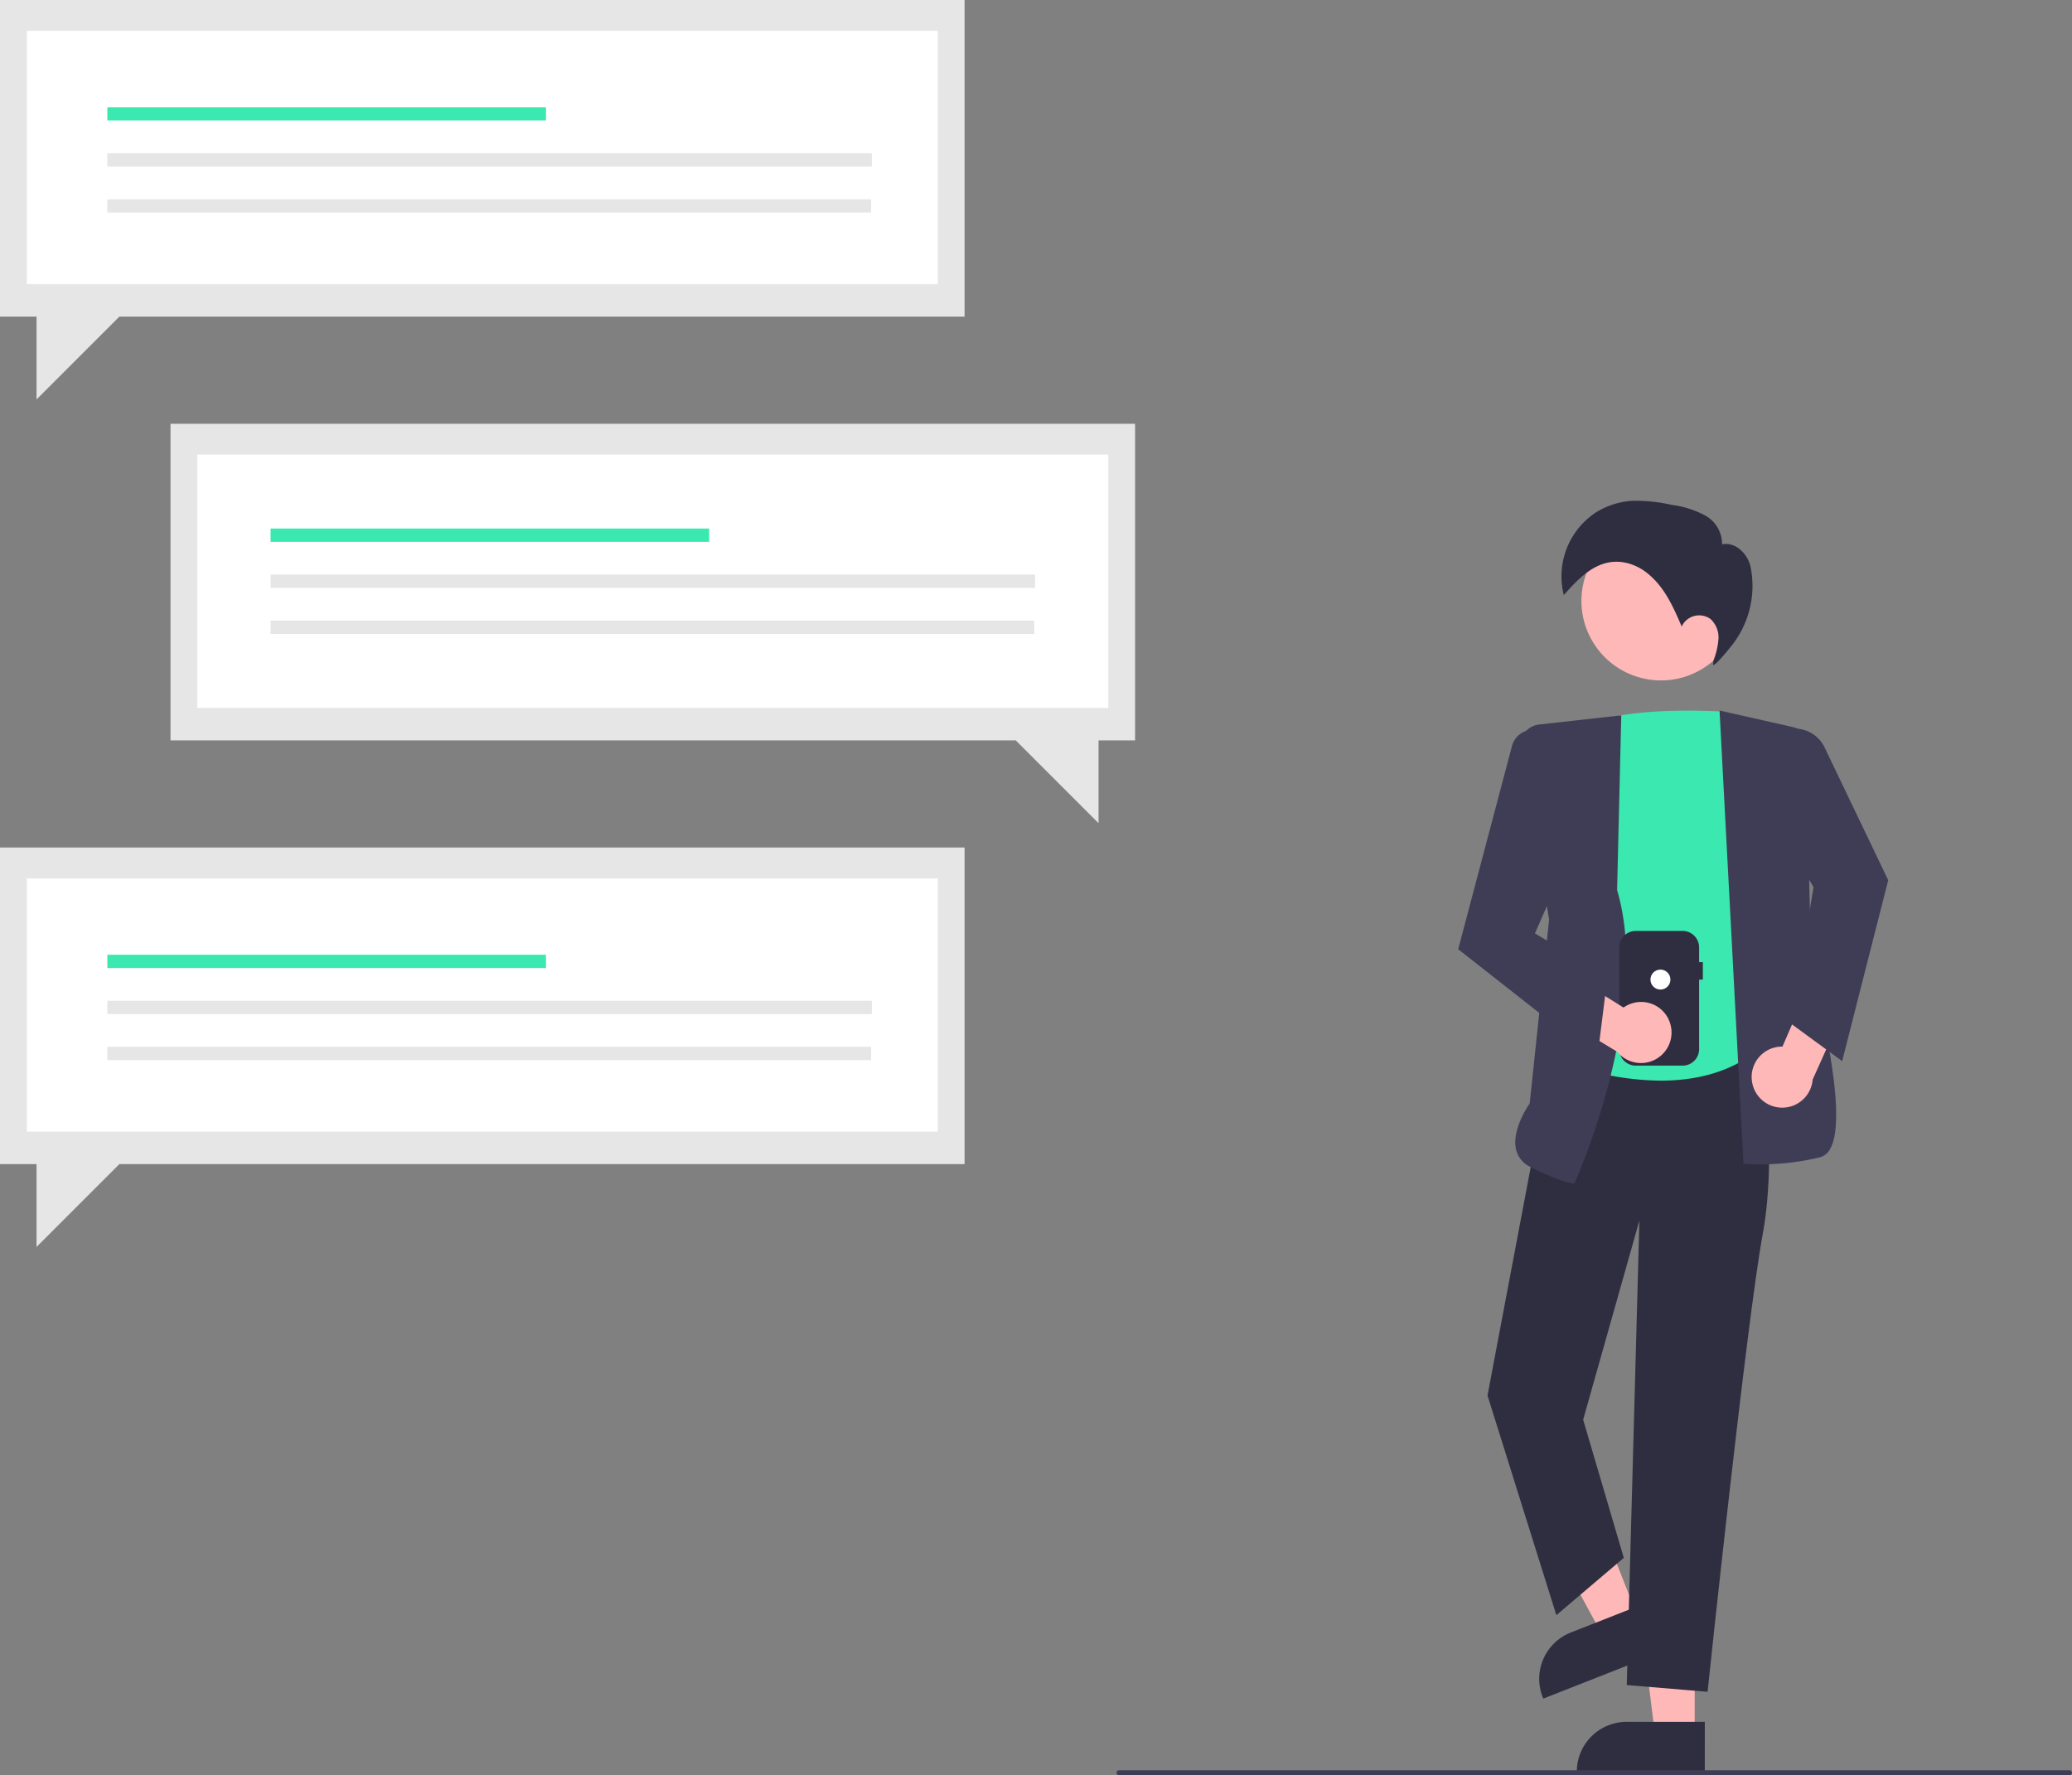 <svg id="mobile-message" xmlns="http://www.w3.org/2000/svg" width="234.95" height="201.334" viewBox="0 0 234.95 201.334">
  <rect x="0" y="0" width="234.95" height="201.334" fill="#808080" stroke="none"/>
  <path id="Path_334" data-name="Path 334" d="M68.348,169.893H177.724V205.8h-4.143v9.391l-9.391-9.391H68.348Z" transform="translate(-49.014 -121.834)" fill="#e6e6e6"/>
  <rect id="Rectangle_48" data-name="Rectangle 48" width="103.3" height="28.725" transform="translate(22.372 51.556)" fill="#fff"/>
  <rect id="Rectangle_49" data-name="Rectangle 49" width="49.736" height="1.509" transform="translate(30.679 59.942)" fill="#3be8b0"/>
  <rect id="Rectangle_50" data-name="Rectangle 50" width="86.686" height="1.509" transform="translate(30.679 65.164)" fill="#e6e6e6"/>
  <rect id="Rectangle_51" data-name="Rectangle 51" width="86.601" height="1.509" transform="translate(30.679 70.385)" fill="#e6e6e6"/>
  <path id="Path_335" data-name="Path 335" d="M109.376,339.785H0v35.907H4.143v9.391l9.391-9.391h95.843Z" transform="translate(0 -243.666)" fill="#e6e6e6"/>
  <rect id="Rectangle_52" data-name="Rectangle 52" width="103.3" height="28.725" transform="translate(3.038 99.615)" fill="#fff"/>
  <rect id="Rectangle_53" data-name="Rectangle 53" width="49.736" height="1.509" transform="translate(12.174 108.278)" fill="#3be8b0"/>
  <rect id="Rectangle_54" data-name="Rectangle 54" width="86.686" height="1.509" transform="translate(12.174 113.499)" fill="#e6e6e6"/>
  <rect id="Rectangle_55" data-name="Rectangle 55" width="86.601" height="1.509" transform="translate(12.174 118.721)" fill="#e6e6e6"/>
  <path id="Path_336" data-name="Path 336" d="M109.376,0H0V35.906H4.143V45.3l9.391-9.391h95.843Z" fill="#e6e6e6"/>
  <rect id="Rectangle_56" data-name="Rectangle 56" width="103.3" height="28.725" transform="translate(3.038 3.497)" fill="#fff"/>
  <rect id="Rectangle_57" data-name="Rectangle 57" width="49.736" height="1.509" transform="translate(12.174 12.159)" fill="#3be8b0"/>
  <rect id="Rectangle_58" data-name="Rectangle 58" width="86.686" height="1.509" transform="translate(12.174 17.381)" fill="#e6e6e6"/>
  <rect id="Rectangle_59" data-name="Rectangle 59" width="86.601" height="1.509" transform="translate(12.174 22.602)" fill="#e6e6e6"/>
  <path id="Path_337" data-name="Path 337" d="M662.473,651.49h-4.5l-2.142-17.364h6.644Z" transform="translate(-470.308 -454.744)" fill="#ffb8b8"/>
  <path id="Path_338" data-name="Path 338" d="M831.292,790.283H816.777V790.1a5.65,5.65,0,0,1,5.649-5.65h8.866Z" transform="translate(-637.979 -589.173)" fill="#2f2e41"/>
  <path id="Path_339" data-name="Path 339" d="M625.148,608.4l-4.189,1.648-8.352-15.373,6.183-2.433Z" transform="translate(-439.313 -424.707)" fill="#ffb8b8"/>
  <path id="Path_340" data-name="Path 340" d="M815.67,742.6l-13.507,5.315-.067-.171a5.65,5.65,0,0,1,3.188-7.326h0l8.25-3.246Z" transform="translate(-627.168 -555.271)" fill="#2f2e41"/>
  <path id="Path_341" data-name="Path 341" d="M796.777,579.823l1.433-52.679-6.378,22.583,4.609,15.67-7.646,6.5L781,547.029l-.014-.044,7.746-40.946,22.911-1.108.164-.008.026.162c.022.136,2.187,13.732.367,23.563-1.814,9.794-6.2,51.342-6.24,51.761l-.019.179Z" transform="translate(-612.314 -388.719)" fill="#2f2e41"/>
  <path id="Path_342" data-name="Path 342" d="M812.239,419.045l-.129-.052,4.252-39,.124-.031c4.321-1.08,10.143-.986,13.229-.834a2.038,2.038,0,0,1,1.909,1.723l5.112,33.666-.042.06c-3.534,5.048-8.934,6.421-13.762,6.421A32.587,32.587,0,0,1,812.239,419.045Z" transform="translate(-634.632 -298.44)" fill="#3be8b0"/>
  <path id="Path_343" data-name="Path 343" d="M876.869,430.418l-.154-.014L874,379l8.252,1.864a3.727,3.727,0,0,1,2.864,4.1l-1.07,8.544.367,15.032c.255.923,4.434,16.219,2.112,20.2a1.851,1.851,0,0,1-1.149.931,28.79,28.79,0,0,1-6.805.8C877.529,430.475,876.885,430.419,876.869,430.418Z" transform="translate(-679.015 -298.418)" fill="#3f3d56"/>
  <path id="Path_344" data-name="Path 344" d="M793.843,432.146a2.919,2.919,0,0,1-1.635-1.942c-.538-2.165,1.277-4.887,1.539-5.265l2.2-20.858-3.266-19.268a2.456,2.456,0,0,1,2.149-2.851l9.3-1.037-.472,19.822c3.993,13.495-4.7,32.952-4.79,33.148l-.049.108H798.7C798.652,434,797.512,433.98,793.843,432.146Z" transform="translate(-620.29 -299.797)" fill="#3f3d56"/>
  <circle id="Ellipse_41" data-name="Ellipse 41" cx="9.019" cy="9.019" r="9.019" transform="translate(176.102 64.561) rotate(-28.663)" fill="#ffb8b8"/>
  <path id="Path_345" data-name="Path 345" d="M886.911,499.435a3.443,3.443,0,0,1,3.449-4l3.122-7.223,4.852.827-4.552,10.138a3.462,3.462,0,0,1-6.871.256Z" transform="translate(-688.241 -376.738)" fill="#ffb8b8"/>
  <path id="Path_346" data-name="Path 346" d="M897.934,419.69l2.578-15.467-4.4-7.339,1.122-10.47.25-.062a3.749,3.749,0,0,1,4.275,2.01l7.193,15.011.029.06-5.224,20.524Z" transform="translate(-694.87 -303.611)" fill="#3f3d56"/>
  <path id="Path_347" data-name="Path 347" d="M827.825,313.5c.206.06,1.072-.918,2.019-2.09a10.883,10.883,0,0,0,2.269-8.841c-.013-.07-.026-.136-.039-.2-.314-1.494-1.739-2.87-3.232-2.553a3.7,3.7,0,0,0-1.908-3.268,10.888,10.888,0,0,0-3.773-1.2,18.229,18.229,0,0,0-4.509-.467,8.8,8.8,0,0,0-4.111,1.313,8.679,8.679,0,0,0-3.645,9.377c1.9-2.158,4.152-4.5,7.407-3.57a5.972,5.972,0,0,1,2.025,1.059c1.978,1.554,2.973,3.842,3.935,6.077a2.191,2.191,0,0,1,3.276-.846,2.831,2.831,0,0,1,.893,2.275,8.378,8.378,0,0,1-.577,2.454" transform="translate(-633.572 -238.082)" fill="#2f2e41"/>
  <path id="Path_348" data-name="Path 348" d="M843.28,470.9h-.424v-1.669a1.869,1.869,0,0,0-1.867-1.867H835.67a1.869,1.869,0,0,0-1.867,1.867v11.542a1.869,1.869,0,0,0,1.867,1.867h5.319a1.869,1.869,0,0,0,1.867-1.867V472.88h.424Z" transform="translate(-650.189 -361.785)" fill="#2f2e41"/>
  <circle id="Ellipse_42" data-name="Ellipse 42" cx="1.132" cy="1.132" r="1.132" transform="translate(187.15 109.963)" fill="#fff"/>
  <path id="Path_349" data-name="Path 349" d="M814.772,488.84a3.443,3.443,0,0,0-5.109-1.333l-6.67-4.174-3.525,3.435,9.5,5.762a3.462,3.462,0,0,0,5.8-3.69Z" transform="translate(-625.567 -373.237)" fill="#ffb8b8"/>
  <path id="Path_350" data-name="Path 350" d="M769.235,411.615l6.1-23.056a2.468,2.468,0,0,1,2.813-1.788l2.1.381,2.236,12.3-4.547,10.366,8.226,4.938-1.157,9.253Z" transform="translate(-603.886 -303.963)" fill="#3f3d56"/>
  <path id="Path_351" data-name="Path 351" d="M740.34,804.43H632.563a.283.283,0,1,1,0-.566H740.34a.283.283,0,1,1,0,.566Z" transform="translate(-505.673 -603.096)" fill="#3f3d56"/>
</svg>
